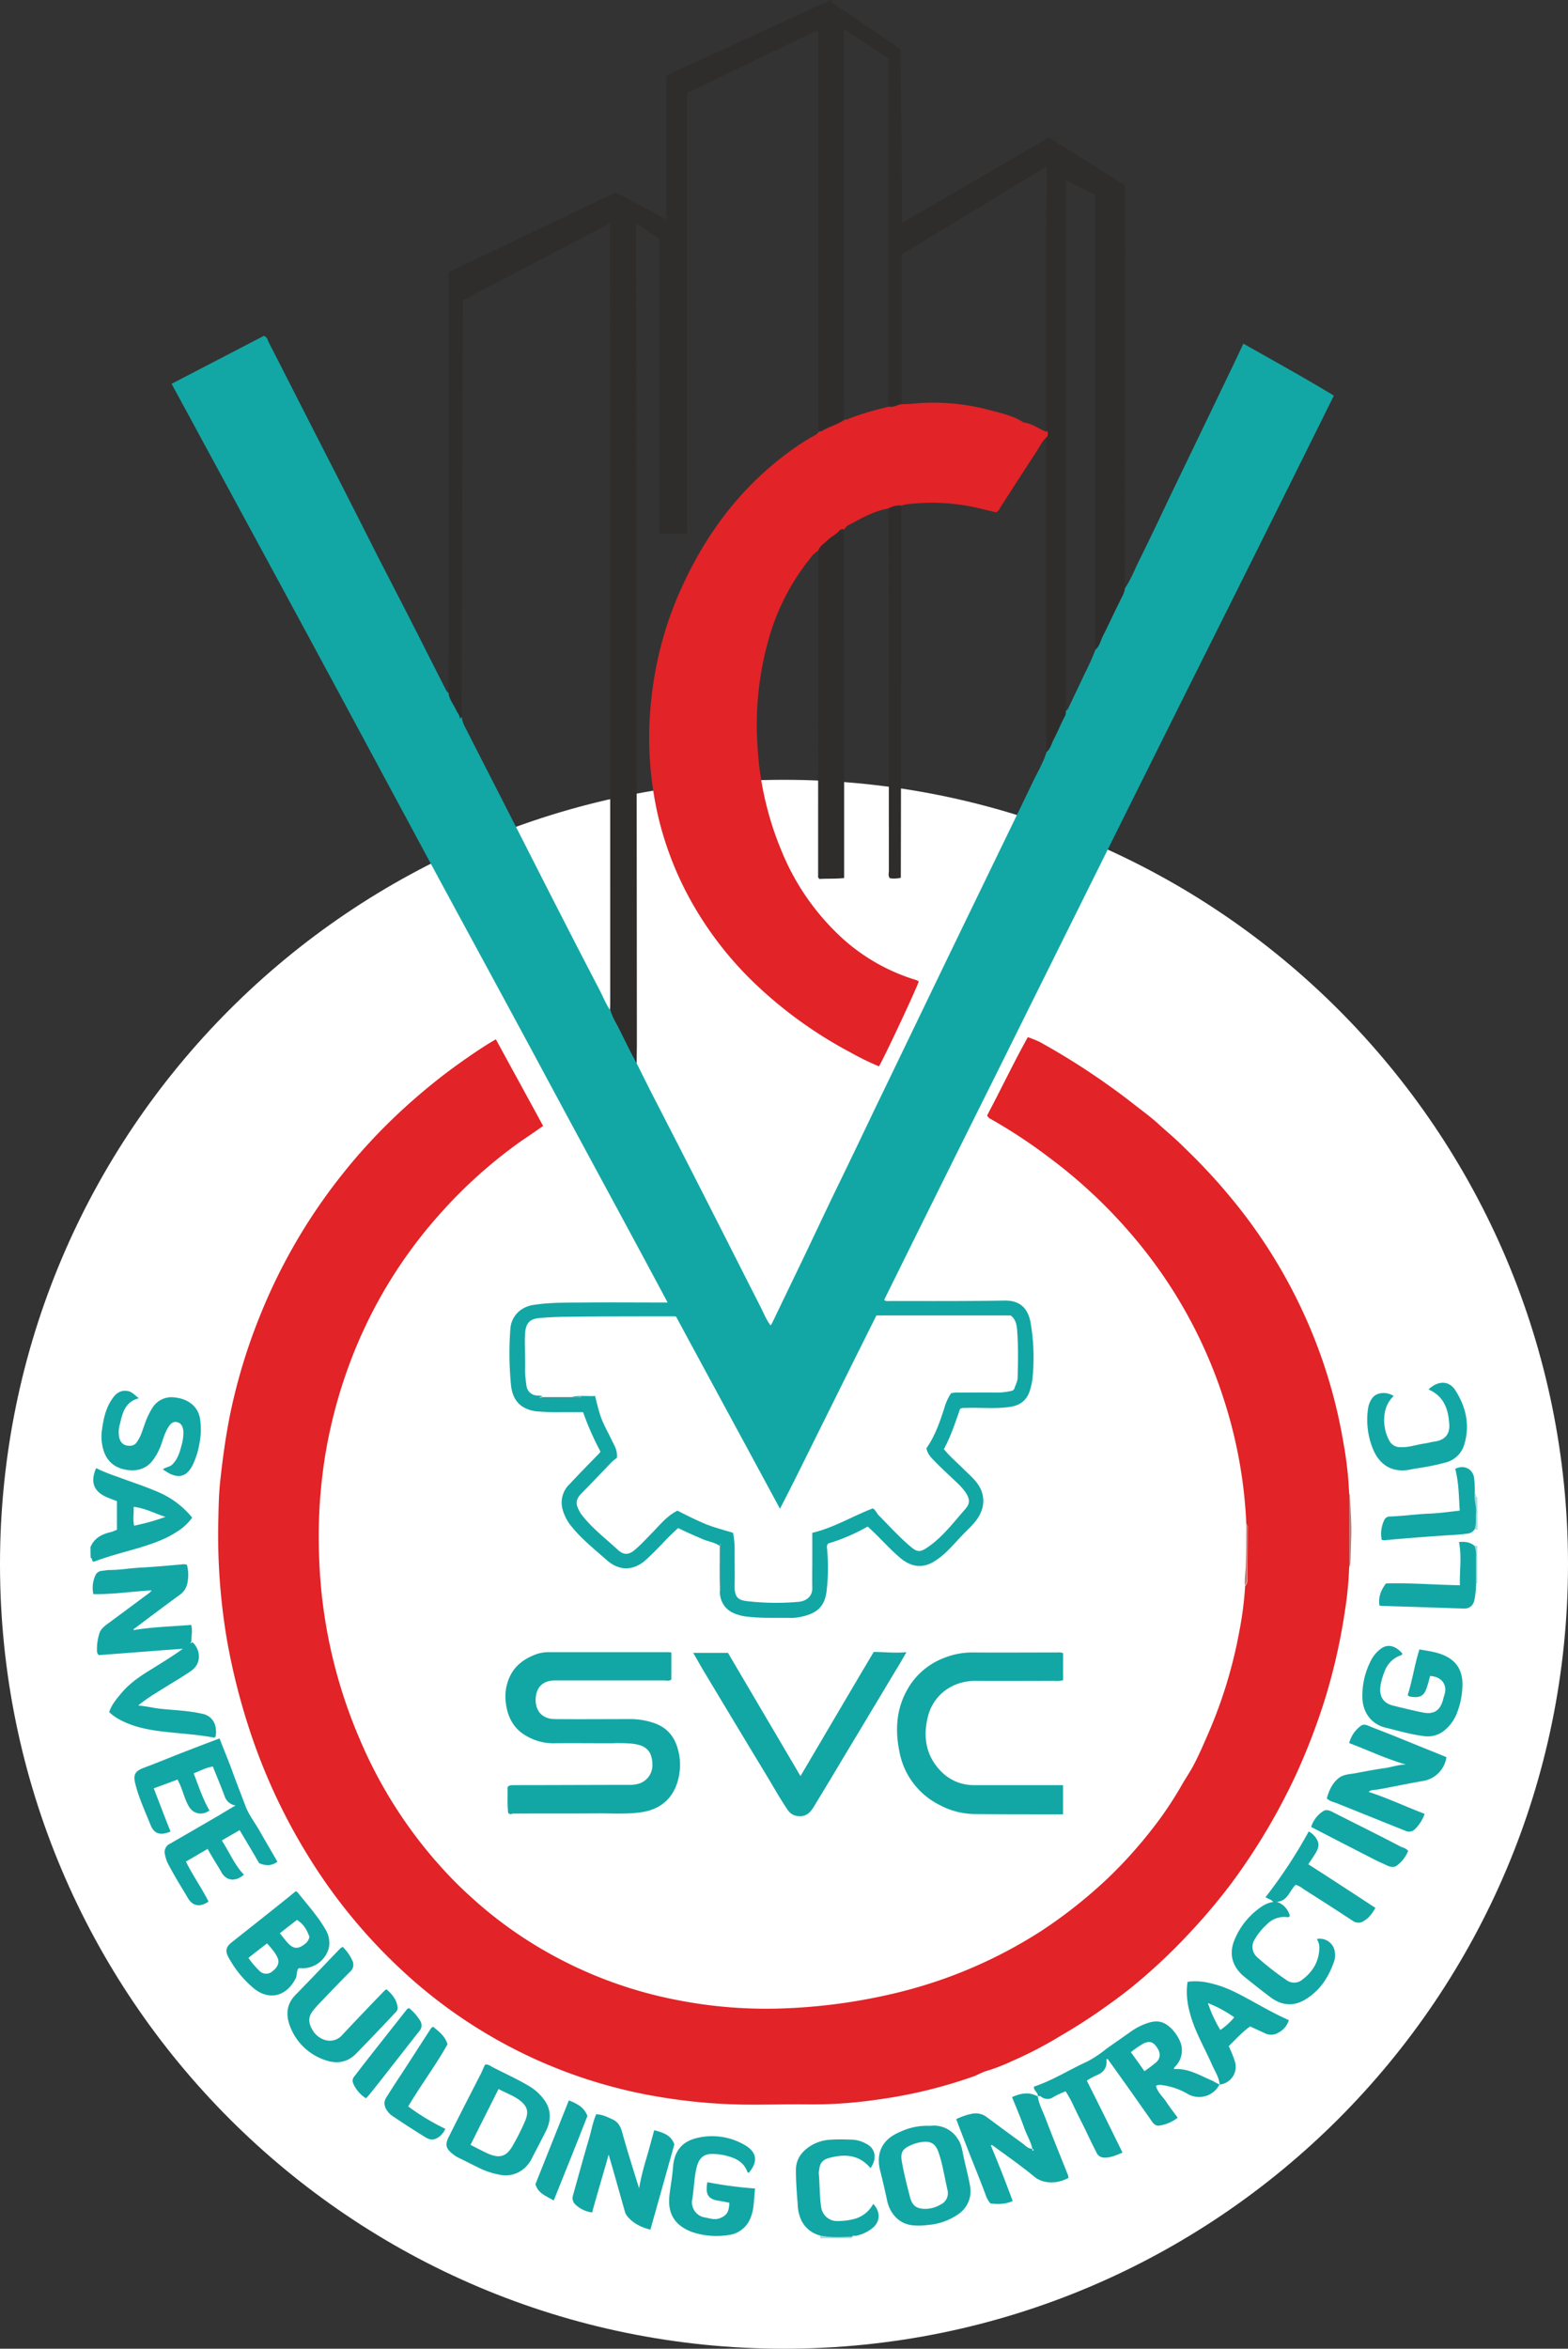 <svg xmlns="http://www.w3.org/2000/svg" viewBox="0 0 675.67 1011.49"><rect x="0" y="0" width="675.67" height="1011.49" fill="#333333" stroke="none"/><defs><style>.cls-1{fill:#fff;}.cls-2{fill:#2f2d2c;}.cls-3{fill:#12a7a5;}.cls-4{fill:#a7d9e1;}.cls-5{fill:#e22327;}.cls-6{fill:#bd7972;}.cls-7{fill:#3d8f8f;}</style></defs><g id="Layer_2" data-name="Layer 2"><g id="Layer_1-2" data-name="Layer 1"><path class="cls-1" d="M337.83,1011.49h0C151.25,1011.49,0,860.24,0,673.66H0C0,487.08,151.25,335.83,337.83,335.83h0c186.58,0,337.84,151.25,337.84,337.83h0C675.67,860.24,524.41,1011.49,337.83,1011.49Z"/><path class="cls-2" d="M193.23,298.36c0-5,.1-9.94.1-15V117.14c23.95-11.39,47.81-22.78,72-34.27,7.11,3.79,14.31,7.59,21.81,11.58V32.52c6-2.82,12-5.55,18-8.27,16.55-7.6,33-15.1,49.56-22.79.78-.39,1.85-.39,2.24-1.46h.58c2.63,2.53,5.94,4.38,9,6.43,6.62,4.57,13.24,9.05,19.87,13.63.58.39,1.07.78,1.65,1.17.2,24.73.68,49.46.59,74.78,21.32-12.36,42.16-24.54,63.29-36.81,10.81,6.82,21.81,13.64,32.62,20.45a8.83,8.83,0,0,1,.29,3.51q0,83.4-.09,166.9c0,1.07,0,2.14.09,3.12a9.3,9.3,0,0,1-.78,2.72c-2.92,5.94-5.74,12.08-8.76,17.92-1,1.95-1.46,4.28-3.21,5.84,0-1.65-.1-3.21-.1-4.87V83.94c-4.19-2-8.28-4.09-12.66-6.23v228a9.6,9.6,0,0,1-.39,2.24c-1.75,3.21-3.12,6.62-4.77,9.83-1.07,1.95-1.46,4.39-3.31,5.85V187.93c.68-.78.29-1.65.1-2.53,0-.68-.1-1.36-.1-2q0-54.35.1-108.67a4.79,4.79,0,0,0-.3-2.83c-20.83,12.66-41.48,25.22-62.12,37.69v64.36c-2,0-3.6,1.46-5.65,1.07V25.12c-6.43-4.18-12.66-8.27-19.28-12.66V16q0,79,.1,157.94c0,2.14.1,4.19.1,6.33h0c-.39,0-.49.2-.49.59-2.92,1.94-6.43,2.82-9.45,4.67-.29.19-.78.1-1.17.1,0-2.44-.09-4.77-.09-7.21V15.77a4.07,4.07,0,0,0-.39-2.72Q324,26.63,296.06,40.12V229.8H284.18V103c-3.21-2.24-6.43-4.38-9.64-6.62a6.7,6.7,0,0,0-.39,3.51q.15,174.26.29,348.5c0,3.22-.09,6.53-.09,9.74-2.73-4.77-5.07-9.74-7.5-14.61-1.37-2.82-3.12-5.45-4-8.47,0-.87.1-1.75.1-2.63q0-166.37-.1-332.73v-3.5c-21.42,11.19-42.35,22.1-63.39,33.1v2.83c-.09,41.19-.29,82.28-.39,123.47-.09,17.62-.09,35.35-.19,53l-.78.78c-.1-1.66-1.17-2.73-1.75-4C195.37,303.13,193.52,301.08,193.23,298.36Z"/><path class="cls-3" d="M39,666.24c1.66-3.9,4.87-5.55,8.76-6.43.78-.19,1.56-.58,2.63-1V646.47c-1.36-.48-2.82-1.07-4.28-1.65-4.58-2-7.79-5.46-4.68-12.56a70.65,70.65,0,0,0,8.87,3.6c5.94,2.24,12.07,4.19,17.91,6.72a38.37,38.37,0,0,1,14.61,11A23,23,0,0,1,76,659.81c-5.06,3.31-10.81,5.16-16.55,6.92-6.43,1.85-12.85,3.5-19,5.84-1.07-.1-.49-1.46-1.36-1.66C39,669.36,39,667.8,39,666.24Zm32.23-13c-4.77-1.56-8.86-3.8-13.63-4.29.1,2.93-.39,5.36.19,8.09A94.43,94.43,0,0,0,71.22,653.29Z"/><path class="cls-4" d="M636.68,658.74c-.39,0-.88-.1-1.27-.1.88-2.33.59-4.86.68-7.3.2-2.73-1-5.45-.58-8.18.78.29.19,1.56,1.07,1.75C636.68,649.59,636.68,654.17,636.68,658.74Z"/><path class="cls-4" d="M635.41,665.75a5.13,5.13,0,0,0,1.17-.09v16.16h-.39c0-3.8-.1-7.6,0-11.39A10.79,10.79,0,0,0,635.41,665.75Z"/><path class="cls-4" d="M353.41,963.92v-1.17c4.48,1,9.06.58,13.64.48.09.2.09.49.19.69Z"/><path class="cls-5" d="M537.06,656.4a202.18,202.18,0,0,0-9.54-53.26,204.51,204.51,0,0,0-37.29-68.36,218,218,0,0,0-38.18-36.32,224,224,0,0,0-25.12-16.55,3,3,0,0,1-1.56-1.56c5.85-11,11.3-22.49,17.53-33.69a43.45,43.45,0,0,1,5.26,2.14,307.07,307.07,0,0,1,40.22,26.58c3.6,2.83,7.4,5.56,10.8,8.67s6.92,6,10.23,9.25,6.72,6.53,9.93,10c3.12,3.31,6.23,6.72,9.15,10.23a223.64,223.64,0,0,1,32.72,50.92,220.59,220.59,0,0,1,17.63,56.58,157.92,157.92,0,0,1,2.53,22.3V675a154.88,154.88,0,0,1-1.85,18.89,256.44,256.44,0,0,1-8.38,37.2A277.81,277.81,0,0,1,558.58,764,269.56,269.56,0,0,1,531,810.55a254.71,254.71,0,0,1-18.7,22.2,251.59,251.59,0,0,1-24.05,22.59c-5.07,4.09-10.32,7.89-15.68,11.59s-10.91,7.11-16.55,10.42a174.38,174.38,0,0,1-20.26,10.42,77.75,77.75,0,0,1-10.32,4c-2.24.58-4.38,2-6.72,2.73a209.2,209.2,0,0,1-41.48,9.83,193.43,193.43,0,0,1-28.14,1.95c-8.47-.1-16.85.1-25.32.1a241.07,241.07,0,0,1-38.36-3.12,214.1,214.1,0,0,1-109-51.8,235.75,235.75,0,0,1-44.89-54.24,252.5,252.5,0,0,1-24.73-54.53,279.22,279.22,0,0,1-9-36.42,269.84,269.84,0,0,1-3.7-52.39c.1-5,.2-10,.68-14.9,1.07-10.22,2.44-20.35,4.48-30.38A245.92,245.92,0,0,1,112.7,565a242.37,242.37,0,0,1,35.84-60.57c4.67-5.84,9.64-11.39,14.8-16.75a262,262,0,0,1,23.08-21c8.08-6.62,20.93-15.58,27.26-19.08,6.72,12.36,13.54,24.73,20.35,37.29-3,2.14-6,4.19-9.05,6.23a206.53,206.53,0,0,0-36,32.33A202.16,202.16,0,0,0,153,581.23a212.81,212.81,0,0,0-12.76,44.89,220.92,220.92,0,0,0-2.63,46.74,215.69,215.69,0,0,0,17.24,75.76A196.49,196.49,0,0,0,193,807.24c3,3.21,6.13,6.23,9.44,9.25a179.56,179.56,0,0,0,36.52,26,183.82,183.82,0,0,0,53.07,18.89,199.08,199.08,0,0,0,46.93,3.5A245.32,245.32,0,0,0,387.3,858a203,203,0,0,0,61.64-26.58,208.11,208.11,0,0,0,29.11-23.18,196,196,0,0,0,18.12-20.15,155.61,155.61,0,0,0,13.14-19.48c1.46-2.53,3.12-5,4.58-7.59,2.43-4.48,4.48-9.25,6.52-13.93A201.2,201.2,0,0,0,534,702.76a148.44,148.44,0,0,0,2.54-19.67,4.27,4.27,0,0,0,1-2.93c0-7.3.1-14.5.1-21.81C537.65,657.57,537.84,656.89,537.06,656.4Z"/><path class="cls-3" d="M472,279.86c1.85-1.56,2.24-3.9,3.21-5.85,3-5.94,5.74-12,8.76-17.91a8.64,8.64,0,0,0,.78-2.73c2.53-3.7,4.09-7.89,6.14-12,4.67-9.44,9.15-18.89,13.63-28.33q12.42-25.71,24.83-51.51c2.14-4.39,4.19-8.77,6.43-13.54,13.05,7.4,26,14.51,39,22.4q-24.11,48.63-48.4,97.18t-48.49,97.18q-24.25,48.78-48.49,97.57Q405.12,511,381,559.81c.68.68,1.46.49,2.14.49,16.56,0,33.21.09,49.76-.2,7.4-.1,10.23,4.19,11.2,9.54a88.55,88.55,0,0,1,.78,24.35,29.21,29.21,0,0,1-1.07,4.77c-1.27,4.19-4.09,6.43-8.47,7.11-6.53,1-13.05.19-19.48.48a3.54,3.54,0,0,0-2.14.39c-2.05,5.75-3.9,11.69-7,17.34,2.53,3.11,5.55,5.64,8.27,8.37s6,5.26,7.7,9.06a12.11,12.11,0,0,1,0,9.73c-1.17,2.93-3.31,5.16-5.46,7.31-3,2.92-5.74,6.13-8.66,9.05a31.36,31.36,0,0,1-6.72,5.26c-4.68,2.53-9.25,1.95-13.83-1.85-3.7-3.11-6.91-6.62-10.32-10-1.17-1.17-2.34-2.24-3.8-3.6a81.34,81.34,0,0,1-17,7.3,2.23,2.23,0,0,0-.58,1.56,85,85,0,0,1-.1,18.6c-.68,6.81-4,9.93-10.91,11.39a20.17,20.17,0,0,1-5.45.49c-5.84-.1-11.68.19-17.53-.49a19.16,19.16,0,0,1-7.1-2c-3.41-1.94-5-5.16-5.07-9,.49-.29.49-.78.49-1.27V665.07c0-.19-.1-.29-.39-.1-.1.3-.1.49-.2.78-2.14-1.56-4.77-1.85-7.1-2.82-3.61-1.56-7.21-3.12-10.72-4.87a97.37,97.37,0,0,0-7,6.91c-2.14,2.15-4.28,4.39-6.52,6.43-5.36,5.06-11.59,5.45-17.24.49-5.25-4.68-10.9-9.06-15.28-14.61a19.32,19.32,0,0,1-3.7-7,10.92,10.92,0,0,1,2.92-11.1c4.18-4.48,8.47-8.86,12.75-13.24a5.86,5.86,0,0,0,.59-.78,122.62,122.62,0,0,1-7.5-17h-9.54a104.58,104.58,0,0,1-10.91-.39c-7.59-1.17-10-5.85-10.61-11.2a142.08,142.08,0,0,1-.29-24.15c.29-5.06,3.89-9.45,9.83-10.42,7.4-1.17,14.9-1,22.4-1.07,10.61-.1,21.32,0,31.94,0h3.6c-17.72-33.2-35.64-66-53.27-98.84-17.72-33-35.73-65.92-53.45-98.83s-35.45-65.92-53.27-98.84-35.74-65.92-53.75-99.12c13.44-7,26.68-13.83,39.73-20.65,1.46.49,1.65,1.66,2,2.53,9.16,17.82,18.21,35.74,27.37,53.56q9.78,19.14,19.37,38.17c5.26,10.23,10.52,20.35,15.68,30.48,4.77,9.35,9.45,18.7,14.22,28a4.7,4.7,0,0,0,1,1.07c.2,2.73,2.05,4.78,3.12,7.11.58,1.37,1.75,2.34,1.75,4l.78-.78a12.85,12.85,0,0,0,1.56,4.57c6.23,12.27,12.56,24.54,18.79,36.81,7.69,15,15.29,30.09,23,45.09,5.26,10.32,10.62,20.64,16,31,1.56,3,2.82,6.23,4.77,9.06.88,3,2.53,5.64,4,8.47,2.44,4.87,4.78,9.83,7.5,14.6,3,6,6,12.08,9.16,18.12,7.1,13.82,14.21,27.65,21.22,41.48,7.6,14.9,15.1,29.79,22.69,44.69,1.37,2.63,2.44,5.55,4.38,8.08a3.14,3.14,0,0,0,.59-.77q5.83-12.13,11.68-24.25c5.65-11.69,11.1-23.47,16.75-35.06,5.36-11,10.62-22,15.87-33q12.14-25.11,24.25-50.24,11.84-24.54,23.66-48.88c6.82-14.12,13.73-28.24,20.55-42.46,1.95-4,4.28-7.89,5.55-12.17,1.85-1.46,2.24-3.9,3.31-5.84,1.75-3.22,3-6.62,4.77-9.84.39-.68.2-1.46.39-2.24.68-.29.88-.87,1.17-1.46,2.24-4.77,4.58-9.54,6.82-14.41A98.5,98.5,0,0,0,472,279.86ZM246.2,601.68c3.41-.88,6.82-.29,10.23-.49.68,2.73,1.26,5.16,2,7.6,1.27,4.19,3.61,8,5.46,12,1,2,2.24,4,1.94,7-.68.58-1.65,1.26-2.53,2.14-4.28,4.48-8.57,9-12.95,13.44-1.65,1.65-2.34,3.6-1.46,5.74a15.09,15.09,0,0,0,1.75,3.22c4.48,5.84,10.32,10.22,15.68,15.19,2.53,2.24,4.67,2.24,7.5-.3,2.63-2.24,4.87-4.77,7.3-7.2,3.31-3.41,6.33-7.21,10.81-9.45,3.9,2,7.69,3.9,11.59,5.55s8.27,2.73,12.36,4a38.77,38.77,0,0,1,.69,8.17c0,4.87.09,9.84,0,14.71-.1,5.26,1.85,6.23,6,6.62a108.92,108.92,0,0,0,21.82.19c3.31-.39,5.74-2.53,5.64-6-.09-3.8,0-7.7,0-11.49V660.11c9.25-2.15,17.43-7.21,26.1-10.52,1.36.88,1.56,2,2.43,2.92,4.48,4.48,8.67,9.15,13.44,13.24,3.12,2.63,4.19,3.12,8.18.29,6.23-4.38,10.81-10.51,15.78-16.16,2.33-2.63,1.85-4.58-.1-7.5a28.28,28.28,0,0,0-2.83-3.21c-3.31-3.21-6.71-6.23-9.93-9.54-1.65-1.66-3.41-3.31-3.89-5.94,3.7-5.26,5.74-11.2,7.69-17.24a22.63,22.63,0,0,1,2.92-6.43,11.22,11.22,0,0,1,3.51-.29c5.55,0,11.1-.09,16.65,0a31.24,31.24,0,0,0,5.16-.58c.88-.1,1.85-.49,2-1.27.49-1.56,1.37-2.92,1.37-4.67.19-6.23.29-12.47-.1-18.7-.2-2.82-.2-6-2.92-8H377.66c-4.67,9.35-9.25,18.5-13.83,27.75s-9.15,18.4-13.73,27.65-9.05,18.31-14,27.85c-15.09-27.94-30-55.4-44.79-82.77a8.61,8.61,0,0,0-1.36-.09c-15.29,0-30.48,0-45.77.19-3.7,0-7.5.2-11.2.49-4.67.29-6.43,2.14-6.72,6.82,0,.77-.1,1.55-.1,2.33,0,4.48.2,9.06.1,13.54a45.3,45.3,0,0,0,.59,6.33,4.72,4.72,0,0,0,4.48,4.38c.87.1,1.75-.1,2.43.49-.19,0-.39.09-.58.09-.39.1,0,.39-.3.1s-.39.49-.29.39h17.72v-.58A28.7,28.7,0,0,1,246.2,601.68Z"/><path class="cls-3" d="M219,780.85c-.49-3.8-.2-7.69-.3-11.2,1-1.07,1.85-.78,2.73-.87,16.46,0,33-.1,49.47-.1a14.62,14.62,0,0,0,4.57-.59,8.29,8.29,0,0,0,5.65-8.37,11.18,11.18,0,0,0-1-4.67c-1.85-3.31-5.07-3.8-8.28-4.19a80.29,80.29,0,0,0-8.37-.1c-8.48,0-16.85-.1-25.32,0a22.84,22.84,0,0,1-10.71-2.82c-5.84-3-8.67-8.18-9.45-14.41a20.34,20.34,0,0,1,1.56-11.2c2.14-4.77,5.84-7.6,10.52-9.54a16,16,0,0,1,6.42-1.27h51.81a4.69,4.69,0,0,1,1,.19V723.3c-1.07.78-2.14.39-3.12.39H239c-5.26.1-8.18,3.12-8.18,8.47,0,5,3.21,8.18,8.28,8.18,10.71.1,21.52,0,32.23,0a31.21,31.21,0,0,1,11.19,1.95c5.26,2,8.28,6,9.64,11.2a25.16,25.16,0,0,1-1.07,16.26c-2.82,6.43-8.08,9.74-14.8,10.71-6,.88-12.07.49-18.11.49-12.46.1-24.93,0-37.39.1C220.4,781.34,219.91,781.43,219,780.85Z"/><path class="cls-3" d="M458.09,711.91v11.68a9.63,9.63,0,0,1-3.7.3c-11.29,0-22.59.09-34,0-9.64-.1-18.11,5.74-20.55,15.38-2.24,9-.78,17.33,6.14,24.05a19.5,19.5,0,0,0,13.82,5.46h38.27v12.56h-3.21c-11.39,0-22.79,0-34.28-.1a32.76,32.76,0,0,1-15.67-3.9A32.22,32.22,0,0,1,387.5,754c-1.76-8.86-1.27-17.62,3.11-25.7a30.47,30.47,0,0,1,16-14.22,32.52,32.52,0,0,1,12.56-2.43c12.17.09,24.35,0,36.52,0A5.67,5.67,0,0,1,458.09,711.91Z"/><path class="cls-3" d="M82.81,707.14c3.21,2.63,4.67,8.86-.49,12.46-3.6,2.53-7.4,4.68-11.1,7s-7.79,4.68-11.68,7.89c3.7.29,6.81,1.17,10.12,1.46,5.85.58,11.79.78,17.63,2.14A7,7,0,0,1,93,744.63a7.9,7.9,0,0,1-.19,3.4c-.2.1-.39.3-.49.3-7.3-1.37-14.8-1.76-22.2-2.63-6.52-.78-12.76-2-18.6-5.16a20,20,0,0,1-4.48-3.22c1.07-3.21,3.22-5.74,5.36-8.27,3.6-4.29,8.27-7.4,12.95-10.23,4.48-2.82,9.05-5.55,13.44-8.76-12.18.87-24.25,1.85-36.23,2.73a2.64,2.64,0,0,1-.78-2,23.07,23.07,0,0,1,.88-6.82c.68-2.92,3.31-4.28,5.45-5.94,5.55-4.09,11-8.18,16.56-12.27.19-.19.29-.48.68-.87-8.47.49-16.65,1.75-25.12,1.65a12.84,12.84,0,0,1,.87-8.08,3.25,3.25,0,0,1,2.63-1.95c1.27-.09,2.44-.39,3.7-.39,4.29,0,8.57-.77,12.85-1,5.94-.29,11.79-.88,17.73-1.36a5.37,5.37,0,0,1,2.53.1,17,17,0,0,1,.19,8,8,8,0,0,1-3.4,5.06c-6.43,4.68-12.76,9.45-19.09,14.22-.29.19-.68.19-.68.88,8.18-1.37,16.45-1.56,24.83-2.24.68,2.53,0,5,.1,7.3-.39.1-.49.29-.2.58A1.18,1.18,0,0,0,82.81,707.14Z"/><path class="cls-3" d="M376.49,711.42c4.58,0,9.06.59,14.12.1-1.65,2.82-3,5.26-4.48,7.59-7.79,13-15.48,25.81-23.27,38.76-4,6.72-8,13.34-12.08,20.06-1.46,2.43-3.21,4.48-6.62,4.19a5.71,5.71,0,0,1-4.57-2.44c-3.31-4.77-6.14-9.93-9.16-14.9q-13.44-22.2-26.87-44.59c-1.66-2.73-3.12-5.46-4.87-8.38h15C324,729.34,334.43,747,344.94,764.88,355.46,747.06,365.78,729.44,376.49,711.42Z"/><path class="cls-3" d="M101.5,777.54a5.92,5.92,0,0,1-4.77-4.19c-1.55-4.18-3.31-8.27-5-12.56-2.92.39-5.46,1.85-8.28,2.92,2.14,5.46,3.9,11,6.82,16-3.31,2.34-7.11,1.46-9-1.95-1.85-3.21-2.53-6.91-4.19-10.22-.19-.29-.29-.68-.58-1.17-3.31,1.27-6.62,2.44-10.23,3.8,2.44,6.33,4.77,12.46,7.21,18.6-4.48,1.85-7.11,1-8.67-3-2.34-5.84-5-11.49-6.52-17.63-1-4,0-5.45,3.89-6.91,6.33-2.34,12.56-5,18.89-7.4,4.48-1.75,8.86-3.41,13.54-5.16,1.75,4.58,3.6,9,5.26,13.44,1.85,5.16,3.89,10.32,5.84,15.48,1.46,4,4.19,7.4,6.33,11.2,2.43,4.28,5,8.57,7.5,13-2.44,1.75-5,1.85-7.89.58-2.63-4.57-5.45-9.25-8.38-14.21-2.62,1.55-5.16,2.92-7.69,4.48,3.31,5,5.46,10.51,9.54,14.7-4,3.41-7.79,2.43-9.73-1.07-.88-1.66-2-3.31-2.92-4.87s-2-3.31-3-5.16c-3.12,1.85-6.14,3.6-9.35,5.45,2.92,6,6.82,11.39,9.74,17.24-3.61,2.53-6.82,2-8.86-1.46-3-5.07-6.14-10-8.87-15.39a16.9,16.9,0,0,1-1.07-3.5A3.94,3.94,0,0,1,73.27,794c7.3-4.19,14.5-8.38,21.71-12.57C97,780.17,99,779,101.5,777.54Z"/><path class="cls-3" d="M525.48,897.7a9.82,9.82,0,0,1-13.64,4.09,29.06,29.06,0,0,0-11-3.8,3.93,3.93,0,0,0-2.73.29c.68,2.83,2.92,4.58,4.38,6.82s3.22,4.48,5,6.91a17.15,17.15,0,0,1-8,3.41c-1.66.2-2.63-1.07-3.41-2.24q-3.79-5.4-7.6-10.81c-3.7-5.25-7.5-10.51-11.1-15.58-.48-.09-.68,0-.58.3.29,3.4-1.27,5.55-4.48,6.72a34,34,0,0,0-4,2.23c5.16,10.23,10.22,20.45,15.38,31-2.82,1.17-5.35,2.34-8.28,2.14a3.64,3.64,0,0,1-3-2.33c-2.54-4.87-4.78-9.94-7.31-14.81-1.94-3.79-3.5-7.79-5.94-11.39A39.69,39.69,0,0,0,454.1,903a4.41,4.41,0,0,1-5.55-.1,1.17,1.17,0,0,0-1.36-.1h0c.29-1.65-1.85-2.33-1.66-4.18,8-2.63,15.09-7.21,22.79-10.71a47.34,47.34,0,0,0,8.27-5.46c3.7-2.63,7.5-5.26,11.2-7.88a27.71,27.71,0,0,1,6.14-3.12c4.77-1.75,7.88-1,11.39,2.73a18.93,18.93,0,0,1,3.11,4.77A9.89,9.89,0,0,1,507,889.33c-.39.48-1.07.87-1.16,1.75,6.33-.49,11.49,2.92,16.94,5.16a19.09,19.09,0,0,0,2.73,1.46ZM487.3,883.78c2.05,2.82,3.9,5.45,5.85,8.18a61.34,61.34,0,0,0,5.16-3.9c1.95-1.85,1.85-4.38-.2-6.91-1.46-1.95-3.11-2.24-5.55-1A46.58,46.58,0,0,0,487.3,883.78Z"/><path class="cls-3" d="M563.94,788.74a8.41,8.41,0,0,1,3.5,3.41c1.37,2.24.49,4.28-.68,6.13-.87,1.46-1.85,2.82-3,4.58,9.74,6.23,19.28,12.46,28.92,18.79-1.36,2.34-2.72,4.28-4.86,5.55a4.11,4.11,0,0,1-4.78.1q-10.65-7-21.32-13.73a9.58,9.58,0,0,0-3.41-1.85c-2.63,2.43-3.41,7.11-8.18,7.3a8.61,8.61,0,0,1,5.65,5.94.82.82,0,0,1-1,.68,10.34,10.34,0,0,0-8.87,3.12,26.29,26.29,0,0,0-5.45,6.81,5.88,5.88,0,0,0,1.27,7.31,116.89,116.89,0,0,0,12.85,10,5.42,5.42,0,0,0,6.43-.2c4.48-3.31,7.3-7.69,7.5-13.53a6.85,6.85,0,0,0-1.08-4.09,6.51,6.51,0,0,1,7.79,5.74,8,8,0,0,1-.19,3.41c-2.34,7.11-6.23,13.15-12.76,17-5.06,3-10,2.44-14.7-1-3.9-2.92-7.69-5.94-11.49-9-5.16-4.28-6.62-9.84-4.09-15.87a31.85,31.85,0,0,1,12.37-14.71,12.58,12.58,0,0,1,4.28-1.55c-.78-1.08-2.14-1.27-3.31-2.05A209.22,209.22,0,0,0,563.94,788.74Z"/><path class="cls-3" d="M613.89,781.14a17,17,0,0,1-4.09,6.53,3.6,3.6,0,0,1-4.19.78c-9.73-3.9-19.37-7.79-29.11-11.69-1.56-.68-3.31-.88-4.77-2.24.87-3.12,2.14-6.23,4.77-8.47,2-1.85,4.77-1.95,7.21-2.34,4.28-.78,8.56-1.65,12.95-2.24,2.82-.39,5.55-1.46,9.15-1.56-8.76-2.53-16.46-6.23-24.44-9.25a13.58,13.58,0,0,1,4.87-7.3c1.17-.88,2.24-.68,3.5-.1,3.61,1.46,7.31,2.83,10.91,4.29l21.62,8.76a3,3,0,0,1,1,.49,12.12,12.12,0,0,1-9.74,10.13c-5,.87-9.93,1.85-14.9,2.82q-3.5.74-7,1.17a2.66,2.66,0,0,0-1.85.78C597.92,774.33,605.61,778,613.89,781.14Z"/><path class="cls-3" d="M447.19,902.86c.48,3.31,2.14,6.33,3.31,9.35,3.11,8.18,6.42,16.26,9.64,24.34a6,6,0,0,1,.29,1.37c-4.77,2.63-10.81,2.72-14.7-.49-5.65-4.67-11.69-8.86-17.53-13.15-.29-.19-.49-.58-1.27-.39,3.31,7.89,6.43,15.78,9.45,24-3.22,1.46-6.33,1.36-9.55,1.07a10.8,10.8,0,0,1-2.24-4.09c-2.23-5.94-4.67-11.88-7-17.82-1.85-4.77-3.7-9.54-5.55-14.41a27,27,0,0,1,6.82-2.34,7.81,7.81,0,0,1,6.23,1.36c5.16,3.8,10.23,7.6,15.39,11.3,1.36,1,2.43,2.43,4.38,2.43-.1.39-.1.78.49.88,0-.49-.1-.78-.49-.88-.68-3.11-2.44-5.94-3.51-9-1.55-4.39-3.4-8.67-5.25-13.25,3.89-1.75,7.4-2.33,11.1-.29Z"/><path class="cls-3" d="M262.27,927.89c-2.34,8.47-4.87,16.65-7.11,24.92a12.78,12.78,0,0,1-7.2-3.4,3.74,3.74,0,0,1-1.07-3.9c2.33-8.28,4.57-16.55,7-24.73,1-3.41,1.55-6.82,3-10.23,2.62,0,4.86,1.17,7.2,2.24,2.63,1.27,3.51,3.51,4.19,6.14,2.14,7.69,4.57,15.29,7.11,23.47a110.88,110.88,0,0,1,3.11-12.76c1.17-4,2.24-8,3.41-12.27,3.8,1.07,7.21,2,8.67,6.13-3.41,12.18-6.82,24.35-10.32,36.71-4.19-1.07-7.7-2.82-10.23-6.13-.19-.29-.39-.68-.58-1C267,944.44,264.71,936.16,262.27,927.89Z"/><path class="cls-3" d="M209,889.13c1.46-.19,2.33.59,3.21,1.07,5.26,2.73,10.71,5.16,15.77,8.18a20.88,20.88,0,0,1,6,5.26c3.51,4.28,3.7,9.06,1.37,13.92-2,4-4.09,7.89-6.14,11.88a13.17,13.17,0,0,1-6.13,6.24,12,12,0,0,1-6.63,1.07,33.49,33.49,0,0,1-10-3.12c-2.82-1.36-5.64-2.82-8.47-4.19a12.34,12.34,0,0,1-2.43-1.46c-3.51-2.63-4-4.28-1.95-8.18,4.58-9.15,9.25-18.2,13.93-27.36C208,891.27,208.52,890.2,209,889.13Zm-6.24,34.57c2.83,1.46,5.26,2.73,7.79,3.89,4.78,2,7.6,1.08,10.13-3.11a101.24,101.24,0,0,0,5.65-11.2c1.27-3.12,1.46-5.74-2.14-8.57-2.83-2.24-6.14-3.31-9.35-5.06C210.86,907.54,206.86,915.42,202.77,923.7Z"/><path class="cls-3" d="M127.5,814.44a2.87,2.87,0,0,1,.88.69c4,5.06,8.37,9.83,11.69,15.48a11.38,11.38,0,0,1,1.75,7.69,11.7,11.7,0,0,1-11.4,9.35c-.68,0-1.36-.2-1.94.19-.78,1.37-.39,3-1.17,4.39-4,7.49-11.2,9.44-17.82,4.18a45.88,45.88,0,0,1-11-13.43c-1.56-2.73-1.08-4.58,1.26-6.43,8.38-6.62,16.75-13.24,25-19.87C125.65,815.91,126.53,815.22,127.5,814.44Zm-20.45,28.73a37.25,37.25,0,0,0,5,5.84,4,4,0,0,0,5.26,0c2.24-1.65,3.12-3.6,2.43-5.55-1-2.53-2.82-4.38-4.67-6.52C112.31,839.08,109.78,841,107.05,843.17Zm26.3-9.06c-1.37-3.6-2.63-5.45-5.36-7.3-2.43,1.85-4.87,3.8-7.4,5.75,1.27,1.55,2.24,2.92,3.41,4.18,2.43,2.63,4.38,2.73,7.2.59A5.2,5.2,0,0,0,133.35,834.11Z"/><path class="cls-3" d="M400.74,915.52a12.15,12.15,0,0,1,12,5.65c1.65,2.33,1.94,5.16,2.53,7.88.87,4.09,2,8.09,2.72,12.27a11.91,11.91,0,0,1-5.26,12.37,26.08,26.08,0,0,1-12.56,4.48,31.51,31.51,0,0,1-6.81.19c-6.72-.68-10.13-6-11.1-10.71q-1.32-6.27-2.92-12.56c-1.85-7.11.09-13.53,8.56-17A27,27,0,0,1,400.74,915.52Zm-1.95,35.74a13,13,0,0,0,6.52-1.85,5.43,5.43,0,0,0,2.93-6.43c-.69-3.12-1.27-6.14-1.95-9.25a60.82,60.82,0,0,0-2-7.21c-1.46-3.79-3.7-4.38-6.62-4.09a17.43,17.43,0,0,0-5.26,1.46c-3.5,1.56-4.48,3.12-3.8,7,.88,5.16,2.24,10.22,3.51,15.28C393.14,950,395,951.26,398.79,951.26Z"/><path class="cls-3" d="M314.27,948.63c-1.46-.29-2.73-.59-4-.78-5.07-.59-6.43-2.63-5.46-8.08a171.41,171.41,0,0,0,20.55,2.72c-.58,5-.29,9.64-2.53,13.93a11.54,11.54,0,0,1-9.06,6.13,33.18,33.18,0,0,1-14.8-1.07,19.45,19.45,0,0,1-5.84-3c-4.48-3.6-5.26-8.37-4.58-13.73.49-3.8,1.17-7.59,1.46-11.39.68-9.25,6.23-12.07,12.47-13.05a27.82,27.82,0,0,1,19,3.8c4.48,2.82,5.07,6.62,1.76,10.91a2.7,2.7,0,0,0-.49.68c-.49.09-.68-.3-.78-.59-1.75-4.48-5.65-5.94-9.74-6.91a25.21,25.21,0,0,0-5.45-.59c-3.7,0-5.55,1.95-6.52,5.55-1.17,4.58-1.17,9.26-1.95,13.93A6.62,6.62,0,0,0,304,955c1.95.39,3.8,1.07,5.94.39C313.1,954.18,314.17,952.72,314.27,948.63Z"/><path class="cls-3" d="M606.59,730c2-6.23,2.92-12.95,5.06-19.67,4.68.88,9.54,1.27,13.63,4.29s5.17,7.49,4.87,12.26A34,34,0,0,1,628,737.23a18,18,0,0,1-5.94,8.27,11.28,11.28,0,0,1-8.57,2.15c-5.65-.69-11.2-2.34-16.75-3.7-5.74-1.47-9.25-6.33-9.64-12.08a32.73,32.73,0,0,1,3.61-16.65,14,14,0,0,1,4.18-5.06c2.92-2.34,6.43-1.56,9.45,2-.29.78-1.17.88-1.85,1.17a11.54,11.54,0,0,0-5.94,6.72,28.56,28.56,0,0,0-1.66,5.74c-.68,4.77,1.07,7.79,5.85,8.86,4.09,1,8.18,2,12.27,2.83,3.89.78,7.4.1,8.86-5.65.39-1.65,1.17-3.21.87-5.06-.48-2.92-2.82-4.77-6.52-5a46.6,46.6,0,0,1-1.36,4.87c-1.08,3.6-2.93,4.67-6.63,4.09A2,2,0,0,1,606.59,730Z"/><path class="cls-3" d="M59.83,602.17c-5.94,1.56-7,6.23-8.08,10.81a12.85,12.85,0,0,0-.49,5.45c.39,2.73,2,4.28,4.58,4.19A3.42,3.42,0,0,0,59,621c1.56-2.14,2.24-4.58,3.12-7a34.66,34.66,0,0,1,3.31-7.3,9.7,9.7,0,0,1,9.93-4.87c6.14.68,10,4.18,10.81,9.05a29.86,29.86,0,0,1-.2,10.62,34.14,34.14,0,0,1-3,9.54c-2.34,4.58-5.55,5.75-10,3.51-.88-.49-1.76-1.08-2.83-1.76,1.37-1,2.92-1,4-2,2.44-2.34,3.32-5.36,4.09-8.38a19,19,0,0,0,.78-6.23c-.29-2.14-1.07-3.31-2.63-3.7s-2.72.29-3.89,2.24c-1.56,2.44-2.24,5.26-3.21,7.89A26.11,26.11,0,0,1,65.77,629c-2.73,3.51-6.43,4.58-10.62,4.09-4.67-.58-8.27-2.82-10.12-7.3A19.9,19.9,0,0,1,44,615.41c.58-4.19,1.46-8.28,3.7-12,1.65-2.63,3.5-4.87,7.1-4.38C56.52,599.15,57.88,600.61,59.83,602.17Z"/><path class="cls-3" d="M147.66,838.4a20.21,20.21,0,0,1,4.19,5.94,4,4,0,0,1-1.07,4.87c-4.09,4.09-8.18,8.37-12.18,12.56a46.31,46.31,0,0,0-3.6,4c-2.14,2.53-2.24,5.26-.49,8.18a9.36,9.36,0,0,0,5.85,4.67,7.06,7.06,0,0,0,7.2-2.33c6-6.43,12.08-12.76,18.21-19.09a5.76,5.76,0,0,1,.78-.48c2.34,2,4.29,4.28,4.77,7.59.2,1.17-.48,2-1.26,2.73-2.15,2.33-4.29,4.57-6.53,6.91-3.31,3.51-6.62,6.91-9.93,10.32-3.7,3.9-8.37,4.68-13.24,3a24.36,24.36,0,0,1-15.68-15.48c-1.56-4.58-1-9,2.73-12.76,6.52-6.62,12.85-13.34,19.28-20C147.08,838.79,147.27,838.69,147.66,838.4Z"/><path class="cls-3" d="M525.57,897.7c-.29-3.21-2.14-5.84-3.41-8.76-2.62-5.94-5.84-11.59-8.08-17.73-2-5.64-3.31-11.49-2.33-17.72,4.67-.68,9,.2,13.34,1.56,5.94,1.85,11.29,5.06,16.74,8,4.39,2.44,8.87,4.87,13.54,6.92a8.8,8.8,0,0,1-4.58,5.45,5.88,5.88,0,0,1-5.55.29c-2.14-1-4.28-1.94-6.52-3-3.51,2.44-6.23,5.56-9.25,8.48a49.55,49.55,0,0,1,2.72,6.81,7.7,7.7,0,0,1-6.62,9.74Zm-5.06-35.05a57.32,57.32,0,0,0,5.35,11.58,29.2,29.2,0,0,0,6-5.45A53.08,53.08,0,0,0,520.51,862.65Z"/><path class="cls-3" d="M615.55,598.37c4.18-3.9,8.86-3.9,11.58.39,4.58,7.11,6.33,14.9,3.9,23.17a11.27,11.27,0,0,1-8,7.89,104.33,104.33,0,0,1-11.2,2.34c-1.27.19-2.63.39-3.9.68-7.4,1.56-13.14-1.46-16.16-8.47a33.24,33.24,0,0,1-2.24-17.92A9.9,9.9,0,0,1,591.4,602c1.85-2.43,6.13-2.82,9.15-.78a12.65,12.65,0,0,0-3.7,6.53,18.66,18.66,0,0,0,1.85,12.75,5.21,5.21,0,0,0,4.68,2.73c3.6.19,6.91-1.07,10.41-1.56,1.47-.19,3-.68,4.48-.87,4.29-.59,6.53-3.12,6.24-7.4C624.12,606.94,622.27,601.29,615.55,598.37Z"/><path class="cls-3" d="M367.05,963.23c-4.58.2-9.16.49-13.64-.48a12.42,12.42,0,0,1-8-6.33,17.24,17.24,0,0,1-1.66-6.92c-.39-5-.78-9.93-.78-14.89,0-4.39,2.05-7.41,5.36-9.84a18,18,0,0,1,9.84-3.31c3-.2,6.13-.1,9.15,0a13.42,13.42,0,0,1,5.74,1.66c4,1.85,5.16,6.23,2.05,10.61-4.87-5.84-11.1-6.23-17.82-4.38-2.34.58-3.9,1.94-4.19,4.48a15.23,15.23,0,0,0-.29,1.94c.49,5,.29,9.94,1.07,14.9a6.9,6.9,0,0,0,6.43,5.84,29.19,29.19,0,0,0,7.69-.87,13,13,0,0,0,8.28-6.53c3.21,3.41,3.11,7.5-.2,10.33a16.38,16.38,0,0,1-7.69,3.5c-.49-.1-.88-.1-1.17.39Z"/><path class="cls-3" d="M186.71,872.87c2.33,2,5,3.8,6.13,7.5-5,9-11.39,17.43-16.94,26.78a97.94,97.94,0,0,0,16,9.64,8.58,8.58,0,0,1-2.14,3c-2.15,1.85-4.09,2.15-6.53.59-4.57-2.83-9-5.65-13.44-8.67a9.32,9.32,0,0,1-2.92-2.63c-1.36-1.94-1.65-3.79-.39-5.84,2.05-3.21,4.09-6.43,6.24-9.64,4.28-6.52,8.47-13.15,12.75-19.67A2.07,2.07,0,0,1,186.71,872.87Z"/><path class="cls-3" d="M635.41,665.75a11,11,0,0,1,.68,4.68v11.39a39.42,39.42,0,0,1-.68,6.82c-.39,2.63-2,4.18-4.67,4.09l-35.84-1.17a.71.71,0,0,1-.48-.2c-.49-3.11.29-6.13,2.82-9.44,10.32-.29,20.94.58,31.84.78-.19-6.24.88-12.27-.39-18.6C631.22,663.81,633.46,664.1,635.41,665.75Z"/><path class="cls-3" d="M635.51,643.16c-.39,2.73.78,5.45.58,8.18-.19,2.44.2,5-.68,7.3a4.14,4.14,0,0,1-3.31,1.85c-1.65.2-3.21.39-4.87.49-9.93.59-19.76,1.36-29.7,2.24a3.94,3.94,0,0,1-2.14-.1,13.54,13.54,0,0,1,1-8.27,2.65,2.65,0,0,1,2.63-1.76c5.85-.19,11.59-1.07,17.43-1.26,4.09-.2,8.18-.78,12.56-1.27-.38-6-.38-12.07-1.94-18,3.89-1.95,7.79.1,8.18,4.28A47,47,0,0,1,635.51,643.16Z"/><path class="cls-3" d="M565,786.79a12.3,12.3,0,0,1,5.36-6.91c1-.59,2.14-.3,3.31.19,9.93,5.06,20,10,29.89,15.19,1,.49,2.24.59,3.21,1.85a14.56,14.56,0,0,1-4.87,6.33c-1.16.88-2.72.59-4.09,0-2.23-1.07-4.47-2-6.71-3.21C582.54,795.85,574,791.46,565,786.79Z"/><path class="cls-3" d="M157.69,903.64a14.14,14.14,0,0,1-5.36-6.13,2.81,2.81,0,0,1,.3-3.22c1.75-2.24,3.5-4.57,5.25-6.81,5.75-7.31,11.59-14.71,17.34-22a1.24,1.24,0,0,1,1.17-.59,21,21,0,0,1,4.67,5.36,3.66,3.66,0,0,1-.39,4.48c-4,5.06-8,10.22-12,15.29-3,3.89-6,7.69-9.15,11.59A17.06,17.06,0,0,1,157.69,903.64Z"/><path class="cls-3" d="M238.61,947.65c-3.31-1.94-6.72-3-7.89-7,4.77-11.88,9.54-23.95,14.41-36.12,3.61,1.46,6.62,3,8,6.72C248.44,923.31,243.57,935.29,238.61,947.65Z"/><path class="cls-6" d="M581.37,674.91V643.26c.1.19.29.29.29.49.29,6.42.88,12.75.58,19.18-.09,2.92-.19,5.94-.29,8.86C581.86,672.86,582.05,673.93,581.37,674.91Z"/><path class="cls-6" d="M537.06,656.4c.78.39.49,1.17.49,1.76,0,7.3-.1,14.51-.1,21.81a4.61,4.61,0,0,1-1,2.92c-.29-3.21.39-6.33.39-9.44C537.06,667.7,537.06,662.05,537.06,656.4Z"/><path class="cls-7" d="M310.18,665.75c.1-.29.1-.58.19-.78.3-.19.39-.09.39.1V684c0,.49,0,1-.48,1.27C310,678.7,310.18,672.28,310.18,665.75Z"/><path class="cls-4" d="M367.14,963.14a1,1,0,0,1,1.17-.39A.86.86,0,0,1,367.14,963.14Z"/><path class="cls-5" d="M352.63,237.11a13.21,13.21,0,0,0-3.7,3.6A96.65,96.65,0,0,0,331.31,275a135,135,0,0,0-4.87,46.64,136.57,136.57,0,0,0,10.32,44.79,104.4,104.4,0,0,0,26.68,38.08,83.23,83.23,0,0,0,30,17.13,14.63,14.63,0,0,1,1.95.69c.2.09.29.19.49.29-.2,1.65-15.39,34-17.14,36.61a116.21,116.21,0,0,1-12.27-6,185,185,0,0,1-40.9-29.4,151.17,151.17,0,0,1-27.16-34.67,141.25,141.25,0,0,1-14.71-37.2,150.08,150.08,0,0,1-2.92-51.9,154.35,154.35,0,0,1,10.91-42.36c10.51-24.92,25.8-46.44,47.81-62.71a101.91,101.91,0,0,1,11-7.2,5.87,5.87,0,0,0,2.44-2c.39,0,.87.1,1.17-.1,3-1.85,6.42-2.72,9.44-4.67.29-.1.68,0,.49-.58h0c.78.58,1.46,0,2.14-.3a131.05,131.05,0,0,1,17-5c2.05.48,3.7-1,5.65-1.07,1.46-.1,2.92,0,4.28-.2a93.41,93.41,0,0,1,33.31,2.73c5.06,1.36,10.22,2.43,14.7,5.35,3.41.39,6.13,2.44,9.15,3.8a.76.76,0,0,0,1-.19c.19.87.58,1.65-.1,2.53-2.24,2-3.41,4.77-5.07,7.2C441,203.12,435.89,211,430.83,218.9a3.38,3.38,0,0,1-1.56,1.75c-2.92-.68-6-1.46-9.06-2.14a88.35,88.35,0,0,0-29.89-1.27,11.58,11.58,0,0,0-1.66.49,9.37,9.37,0,0,0-5.55,1.17c-5.55,1-10.61,3.5-15.48,6.23-1.36.78-3,1.17-3.7,2.82-.68,0-1.46-.09-1.85.39-1.46,1.85-3.7,2.73-5.36,4.39C355.07,234.19,353.32,235.16,352.63,237.11Z"/><path class="cls-7" d="M233.74,601.68h16.65v.58H232.67c-.1.1.1-.77.29-.39s-.1,0,.29-.09A1,1,0,0,0,233.74,601.68Z"/><path class="cls-2" d="M352.63,237.11c.69-2,2.44-2.92,3.8-4.29,1.56-1.65,3.8-2.53,5.36-4.38.39-.49,1.26-.39,1.85-.39,0,19,0,38,.1,57v93.09c-3.7.39-7.31.19-10.62.39a1.41,1.41,0,0,1-.58-1.46q0-69.24.09-138.37A9,9,0,0,1,352.63,237.11Z"/><path class="cls-2" d="M382.82,219a9.19,9.19,0,0,1,5.55-1.17v52.68c-.1,35-.1,69.82-.19,104.77V378a11.37,11.37,0,0,1-4.77.19c-.78-1.07-.39-2.14-.39-3.11q0-76.24-.1-152.59C382.92,221.24,382.82,220.07,382.82,219Z"/></g></g></svg>
